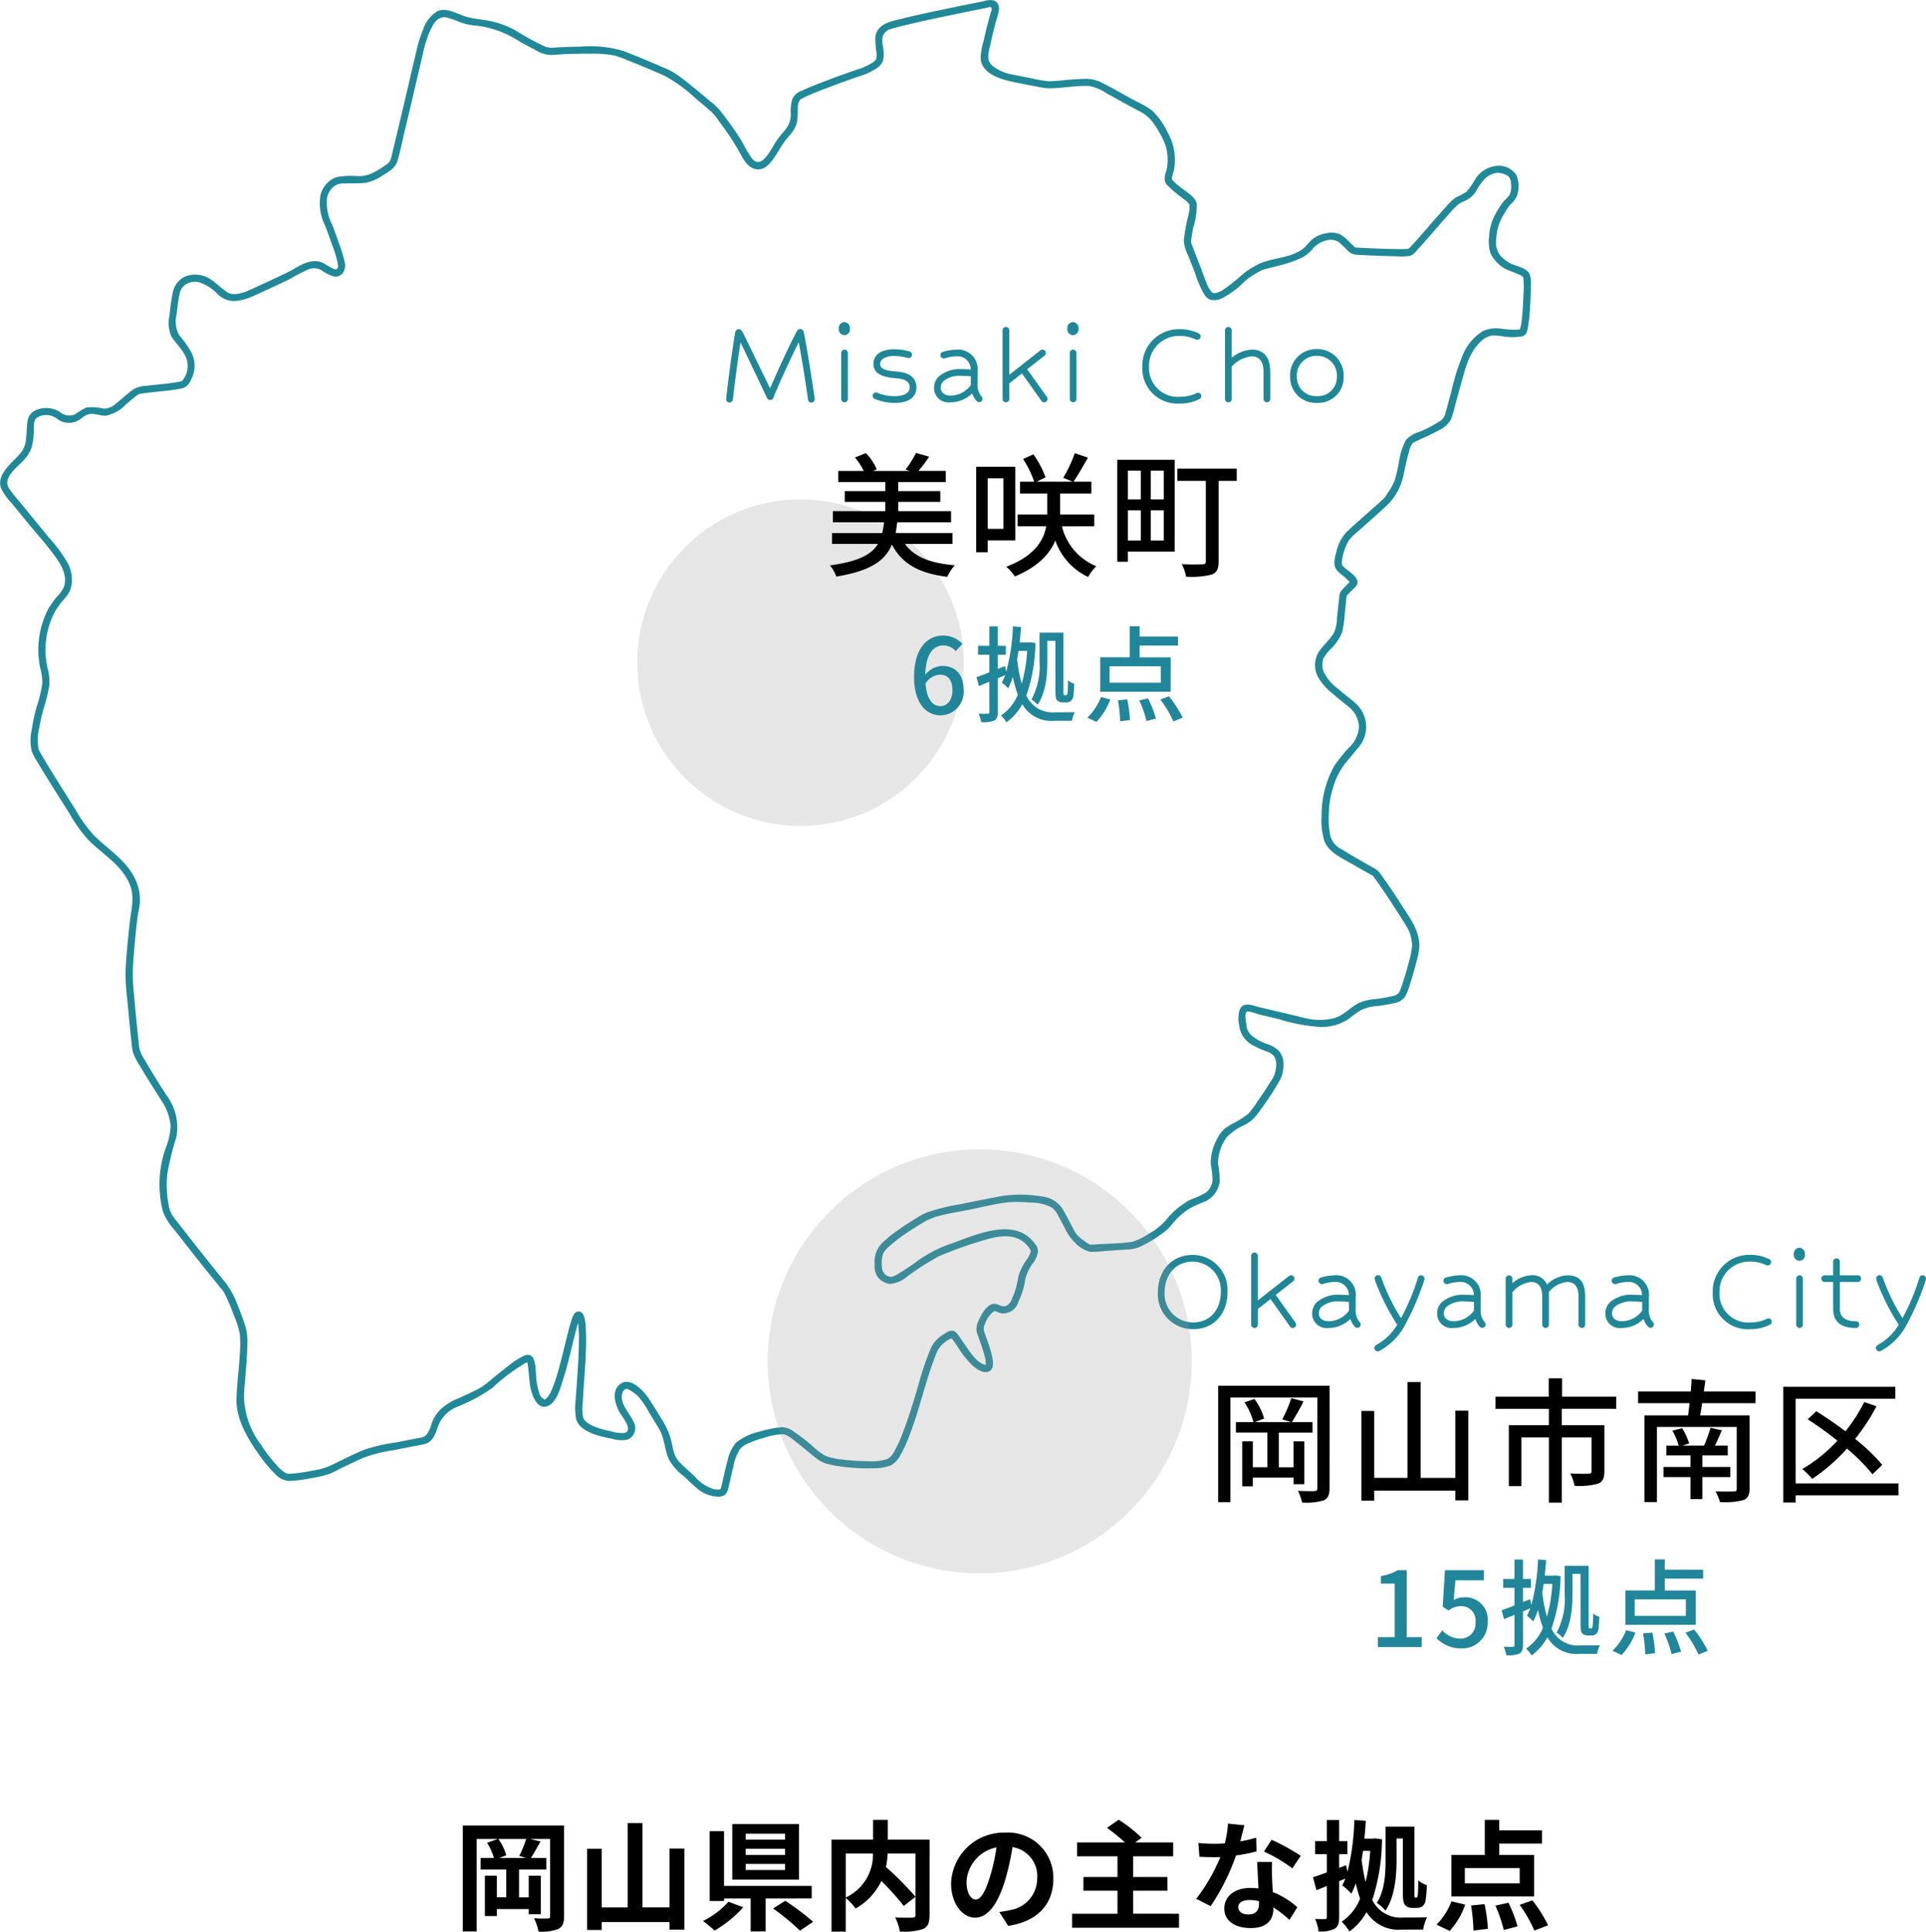 <svg xmlns="http://www.w3.org/2000/svg" width="257.987" height="258.767" viewBox="0 0 257.987 258.767">
    <path data-name="パス 1157" d="M70.487 248.895h-3.616l.942-.352a7.224 7.224 0 0 0-1.056-2.192h3.728a16.059 16.059 0 0 1-.928 2.272zm5.072-4.352H61.991v14.192h1.856v-12.384h2.848l-1.456.512a7.369 7.369 0 0 1 .912 2.032h-1.776v1.548h3.438v3.728h-1.262v-2.9h-1.6v5.408h1.6v-.936h4.272v.688h1.616v-5.152h-1.616v2.9h-1.3v-3.736h3.664v-1.548h-2.06c.368-.592.832-1.424 1.28-2.208l-1.408-.336h2.688v10.3c0 .272-.1.352-.352.352a18.87 18.87 0 0 1-1.808-.032 6.871 6.871 0 0 1 .608 1.776 5.955 5.955 0 0 0 2.64-.336c.592-.32.784-.8.784-1.744zm14.128 3.088v7.888h-3.632v-11.296h-1.984v11.3h-3.472v-7.86h-1.952v10.88h1.952v-1.056h9.088v1.008h1.984v-10.864zm15.472-1.188h-5.28v-.8h5.28zm0 2.048h-5.28v-.828h5.28zm0 2.016h-5.28v-.816h5.28zm1.872-6.16h-8.944v7.456h8.944zm-9.456 10.416a11.358 11.358 0 0 1-3.408 2.58 16.024 16.024 0 0 1 1.552 1.28 15.883 15.883 0 0 0 3.84-3.12zm11.152-.448v-1.672H96.983v-7.332h-1.92v9.344h1.92v-.336h3.568v4.416h2v-4.416zm-5.168 1.344a32.7 32.7 0 0 1 3.6 2.976l1.76-1.184a33.779 33.779 0 0 0-3.728-2.816zm9.728-7.36h3.648a6.339 6.339 0 0 1-3.648 5.9zm11.232-1.856h-5.6v-2.652h-1.968v2.652h-5.568v12.32h1.9v-4.508a7.742 7.742 0 0 1 1.33 1.408 8.3 8.3 0 0 0 3.44-3.68 33.463 33.463 0 0 1 3.008 3.344l1.568-1.232a39.976 39.976 0 0 0-3.952-3.984 12.125 12.125 0 0 0 .224-1.808h3.728v8.208c0 .288-.1.368-.4.384-.3 0-1.376.016-2.32-.032a6.24 6.24 0 0 1 .624 1.888 8.259 8.259 0 0 0 3.1-.336c.672-.3.88-.832.88-1.856zm6.176 8.016c-.592 0-1.232-.784-1.232-2.384a4.968 4.968 0 0 1 4.016-4.592 25.432 25.432 0 0 1-.848 3.84c-.64 2.148-1.28 3.14-1.936 3.14zm4.352 3.536c4-.608 6.048-2.976 6.048-6.3a6.047 6.047 0 0 0-6.4-6.192 7.066 7.066 0 0 0-7.3 6.784c0 2.672 1.488 4.608 3.232 4.608 1.728 0 3.1-1.952 4.048-5.152a34.434 34.434 0 0 0 .944-4.3 3.922 3.922 0 0 1 3.312 4.192 4.29 4.29 0 0 1-3.6 4.24c-.416.1-.864.176-1.472.256zm16.736-1.632v-3.084h4.592v-1.836h-4.592v-2.772h5.36v-1.856h-5.072l.848-.624a18.17 18.17 0 0 0-3.072-2.416l-1.568 1.088a23.645 23.645 0 0 1 2.4 1.952h-6.4v1.856h5.408v2.772h-4.56v1.84h4.56v3.088h-6.08v1.872h14.32v-1.876zm22.448-7.76a28.511 28.511 0 0 0-3.9-2.144l-1.028 1.572a21.125 21.125 0 0 1 3.808 2.256zm-5.968-2.428a16.736 16.736 0 0 1-2.128.5c.224-.848.416-1.648.544-2.16l-2.192-.224a13.491 13.491 0 0 1-.432 2.656c-.48.032-.96.048-1.424.048a20.141 20.141 0 0 1-2.112-.112l.144 1.856c.688.032 1.328.048 1.984.048.272 0 .544 0 .816-.016a24.175 24.175 0 0 1-3.232 5.6l1.936.976a29.248 29.248 0 0 0 3.392-6.784 23.219 23.219 0 0 0 2.752-.544zm.384 8.816c0 .848-.352 1.472-1.424 1.472-.864 0-1.36-.4-1.36-.992 0-.56.592-.944 1.5-.944a5.608 5.608 0 0 1 1.28.16zm-.256-5.552c.048.96.128 2.352.176 3.536-.336-.032-.7-.064-1.072-.064-2.208 0-3.5 1.2-3.5 2.752 0 1.744 1.552 2.624 3.52 2.624 2.256 0 3.056-1.152 3.056-2.624v-.144a14.106 14.106 0 0 1 2.144 1.68l1.056-1.7a10.556 10.556 0 0 0-3.28-2.032c-.048-.784-.08-1.552-.1-2-.016-.7-.048-1.36 0-2.032zm18.672-3.152h.848v7.12c0 1.248.1 1.552.32 1.824a1.229 1.229 0 0 0 .9.352h.656a1.176 1.176 0 0 0 .768-.224 1.3 1.3 0 0 0 .4-.768 14.743 14.743 0 0 0 .16-2.048 3.741 3.741 0 0 1-1.136-.64c0 .816-.032 1.44-.048 1.744a1.9 1.9 0 0 1-.08.48.14.14 0 0 1-.144.08h-.112a.1.1 0 0 1-.112-.08 3.529 3.529 0 0 1-.016-.688v-8.736h-3.872v4.464c0 1.792-.1 4.128-1.184 5.744a5.507 5.507 0 0 1 1.168 1.04c1.28-1.84 1.488-4.736 1.488-6.784zm-3.52 1.648a24.985 24.985 0 0 1-.624 4.192 26.112 26.112 0 0 1-.528-2.976c.064-.4.128-.8.192-1.216zm.624-1.664-.272.032h-1.136c.08-.784.144-1.584.192-2.384l-1.538-.112a32.621 32.621 0 0 1-.912 6.944l-.192-.88-.928.352v-1.84h1.1v-1.74h-1.1v-2.836h-1.648v2.836h-1.568v1.74h1.568v2.448c-.688.256-1.328.48-1.856.656l.464 1.728 1.392-.56v4.16c0 .208-.064.272-.256.272-.176 0-.752 0-1.312-.016a6.2 6.2 0 0 1 .464 1.664 4.112 4.112 0 0 0 2.128-.352c.464-.272.624-.736.624-1.568v-4.816l.832-.336c-.128.32-.272.624-.416.912a9.1 9.1 0 0 1 1.216 1.1 9.335 9.335 0 0 0 .592-1.392 19.54 19.54 0 0 0 .576 2.064 6.658 6.658 0 0 1-2.464 3.088 5.967 5.967 0 0 1 1.04 1.312 7.988 7.988 0 0 0 2.288-2.592 5.093 5.093 0 0 0 4.816 2.336h2.768a6.187 6.187 0 0 1 .528-1.648c-.608.032-2.656.032-3.184.032a4.215 4.215 0 0 1-4.16-2.352 26.421 26.421 0 0 0 1.3-8.128zm19.392 6.016h-7.346v-2.032h7.344zm1.936-3.792h-4.672v-1.52h5.728v-1.776h-5.728v-1.408h-1.936v4.7h-4.48v5.552h11.088zm-11.312 10.176a10.217 10.217 0 0 0 2.08-3.52l-1.84-.448a8.811 8.811 0 0 1-2 3.12zm2.864-3.408a22.9 22.9 0 0 1 .32 3.36l1.936-.24a21.436 21.436 0 0 0-.448-3.3zm3.264.016a19.827 19.827 0 0 1 1.12 3.264l1.84-.48a17.366 17.366 0 0 0-1.216-3.168zm3.248-.1a17.693 17.693 0 0 1 1.968 3.44l1.84-.7a18.7 18.7 0 0 0-2.1-3.344z"/>
    <g transform="translate(-977.59 -655.252)">
        <path data-name="シェイプ 5" d="M984.918 737.233a11.664 11.664 0 0 1 1.235-1.692A4.777 4.777 0 0 0 987 734.3a4.637 4.637 0 0 0-.43-3.777 19.806 19.806 0 0 0-2.407-3.236q-.832-1.01-1.661-2.023-1.1-1.344-2.2-2.693a19.937 19.937 0 0 1-1.517-1.921c-.843-1.355.96-2.676 1.786-3.547a5.934 5.934 0 0 0 1.094-1.47 6.935 6.935 0 0 0 .434-2.189c.079-.61-.115-1.693.344-2.169a2.286 2.286 0 0 1 1.928-.344c.578.12.963.563 1.489.789a2.7 2.7 0 0 0 1.853.024c.628-.212 1.068-.8 1.69-.98.788-.229 1.615.247 2.411.167a4.937 4.937 0 0 0 2.618-1.477c.43-.362.855-.734 1.3-1.077a3.927 3.927 0 0 1 .393-.278c.141-.082.045-.053.259-.09.772-.134 1.553-.2 2.332-.287.948-.1 1.9-.19 2.843-.362a2.963 2.963 0 0 0 .815-.225 2.359 2.359 0 0 0 .858-1.13 3.9 3.9 0 0 0 .071-3.388 13.405 13.405 0 0 0-1.725-2.482 3.877 3.877 0 0 1-.316-2.815 20.518 20.518 0 0 1 .429-2.862 1.725 1.725 0 0 1 .656-1.006 2.225 2.225 0 0 1 2.114-.325 6.134 6.134 0 0 1 2.2 1.44 3.144 3.144 0 0 0 2.426 1.012 7.537 7.537 0 0 0 2.469-.687q2.45-1.1 4.869-2.264a22.682 22.682 0 0 1 2.493-1.294 1.987 1.987 0 0 1 1.8.168 5.691 5.691 0 0 0 1.413.733 1.27 1.27 0 0 0 1.292-.3 1.782 1.782 0 0 0 .309-1.672 16.584 16.584 0 0 0-.643-2.156c-.319-.91-.642-1.82-.985-2.721a6.219 6.219 0 0 1-.684-3.738 2.506 2.506 0 0 1 1.112-1.56 2.065 2.065 0 0 1 1.13-.262c.957-.035 1.925.021 2.879-.078a6.035 6.035 0 0 0 2.344-1.02c.685-.414 1.6-.933 1.876-1.734.4-1.177.625-2.447.915-3.654q.692-2.889 1.365-5.781l1.185-5.058a15.871 15.871 0 0 1 .887-2.921c.437-.974 1.019-2.237 2.278-1.989a10.932 10.932 0 0 1 1.773.617 7.426 7.426 0 0 0 1.922.445 13.225 13.225 0 0 1 5.673 1.891c.749.475 1.55.887 2.339 1.29a5.268 5.268 0 0 0 1.941.774c.687.033 1.4-.068 2.091-.1a66.258 66.258 0 0 1 3.481-.062 15.229 15.229 0 0 1 3.33.253 12.718 12.718 0 0 1 1.658.607c1.689.669 3.375 1.36 5.029 2.114a20.168 20.168 0 0 1 4.229 3.094 83.632 83.632 0 0 1 2.034 1.73 7.373 7.373 0 0 1 1 1.242 35.5 35.5 0 0 1 2.837 4.3c.485.925 1.155 2.1 2.339 2.158 1.019.046 1.738-.863 2.26-1.618.33-.477.615-.982.916-1.477a12.527 12.527 0 0 1 1.116-1.454 4.388 4.388 0 0 0 .972-1.688 11.717 11.717 0 0 0 .124-2.14 2.25 2.25 0 0 1 .1-.572s.317-.526.154-.352c.056-.059 0-.009.126-.089a6.753 6.753 0 0 1 .751-.383 39.583 39.583 0 0 1 2.3-.95q2.347-.908 4.73-1.724a8.958 8.958 0 0 0 2.2-.974 2.265 2.265 0 0 0 1.048-1.133 4.324 4.324 0 0 0 .006-1.829c-.125-.822-.257-1.565.469-2.14a1.064 1.064 0 0 1 .521-.262c.657-.217 1.335-.376 2.006-.537 2.137-.517 4.289-.969 6.441-1.416q1.6-.332 3.2-.655l1.193-.239c.123-.025.495-.161.607-.1.265.151.01.667-.049.878a68.626 68.626 0 0 0-.915 3.632 9.518 9.518 0 0 0-.4 2.313c.079 2.119 2.778 2.871 4.457 3.217q1.489.307 2.984.58a9.363 9.363 0 0 0 1.84.255c1.759-.041 3.51-.385 5.274-.312a6.2 6.2 0 0 1 2.347 1c.7.372 1.389.762 2.081 1.146.721.4 1.452.783 2.174 1.181a4.815 4.815 0 0 1 1.935 1.577 13.311 13.311 0 0 1 1.66 3 6.755 6.755 0 0 1 .261 2.717c-.046.853-.75 1.79-.061 2.617a18.9 18.9 0 0 0 2.374 1.987c.257.221.6.454.656.8a4.483 4.483 0 0 1-.188 1.4 28.38 28.38 0 0 0-.578 3.209 4.915 4.915 0 0 0 .57 2.031c.332.86.681 1.714 1 2.579a13.817 13.817 0 0 0 1.093 2.535 1.977 1.977 0 0 0 .783.817 2.269 2.269 0 0 0 1.655-.152 11.834 11.834 0 0 0 3.113-2.333 10.971 10.971 0 0 1 2.4-1.5c-.018.008.132-.043.227-.071.175-.051.352-.093.528-.138.493-.124.988-.243 1.479-.374a14.578 14.578 0 0 0 3.042-1.073 4.669 4.669 0 0 0 1.265-1.018 3.423 3.423 0 0 1 1.851-1.224 2.028 2.028 0 0 1 1.726.182 11.067 11.067 0 0 1 1.172 1.1 1.811 1.811 0 0 0 1.394.617c.783.046 1.567.081 2.35.112.975.039 1.951.073 2.927.083a6.4 6.4 0 0 0 1.753-.07c.446-.129.811-.635 1.109-.958.612-.664 1.2-1.347 1.8-2.028.69-.791 1.376-1.586 2.076-2.368a14.716 14.716 0 0 1 1.451-1.527 6.768 6.768 0 0 1 1.008-.528 3.339 3.339 0 0 0 1.319-1.142 9.363 9.363 0 0 1 1.162-1.693 2.884 2.884 0 0 1 1.767-.865 2.73 2.73 0 0 1 1.342.384 1.153 1.153 0 0 1 .454.977 2.964 2.964 0 0 1-.128 1.474c-.178.421-.617.692-.892 1.055a11.057 11.057 0 0 0-1.494 2.594 7.05 7.05 0 0 0-.4 2.009 5.37 5.37 0 0 0 .154 2.21 4.606 4.606 0 0 0 2.445 2.363c.471.2.967.348 1.429.571a1.352 1.352 0 0 1 .543.366c.029.042-.006-.038.013.084a12.475 12.475 0 0 1 .007 2.2c-.029.951-.08 1.9-.168 2.851a15.99 15.99 0 0 1-.147 1.213c-.036.213-.145.576-.161.681-.011.07.026-.07.108-.076-.047 0-.094.037-.142.038-.2 0-.391.032-.588.031-.542 0-1.084-.054-1.623-.1a4.421 4.421 0 0 0-2.748.3 6.855 6.855 0 0 0-2.652 3.167 30.358 30.358 0 0 0-1.568 5.045c-.239.873-.473 1.748-.721 2.618a1.71 1.71 0 0 1-.767 1.2 16.572 16.572 0 0 1-2.812 1.468 3.922 3.922 0 0 0-1.726 1.038 8.727 8.727 0 0 0-.938 2.866 23.143 23.143 0 0 1-.594 2.6 7.754 7.754 0 0 1-.795 1.448q-.171.274-.348.544c-.048.072-.094.147-.145.217-.1.141.089-.1-.021.024-.408.443-.884.834-1.331 1.237-1.274 1.149-2.582 2.266-3.828 3.445a5.769 5.769 0 0 0-1.366 2.744 3.872 3.872 0 0 0-.183 1.883 2.458 2.458 0 0 0 .832.988c.206.176.417.345.623.521a4.91 4.91 0 0 0 .527.5c.024.015.082.127.091.127-.008 0 .143-.2 0-.156-.156.049-.405.426-.526.546a4.382 4.382 0 0 0-.8.867 1.922 1.922 0 0 0-.151.7c-.116.938-.2 1.88-.314 2.819a4.82 4.82 0 0 1-.418 1.969c-.566.911-1.365 1.61-1.984 2.466a3.441 3.441 0 0 0-.167 3.356 7.561 7.561 0 0 0 2.007 2.3c.722.638 1.484 1.226 2.223 1.842a3.53 3.53 0 0 1 1.286 2.565 4.117 4.117 0 0 1-1.4 2.883 21.219 21.219 0 0 0-1.9 2.385 13.527 13.527 0 0 0-1.7 6.689 9.513 9.513 0 0 0 .37 3.376c.622 1.6 2.464 2.342 3.855 3.153q1.1.645 2.22 1.271a4.359 4.359 0 0 1 .448.252c.008.006-.082-.091.015.041.025.033.1.135.165.219 1.087 1.475 2.084 3.023 3.078 4.562.451.7.906 1.4 1.324 2.116a3.43 3.43 0 0 1 .348.753 5.477 5.477 0 0 1 .3 1.653 12.976 12.976 0 0 1-.514 2.5c-.25.944-.528 1.882-.849 2.805a6.793 6.793 0 0 1-.339.881c-.225.437-.71.53-1.162.623a25.88 25.88 0 0 1-2.087.35 6.463 6.463 0 0 0-2.123.494c-1.229.6-2.1 1.73-3.458 2.077a8.132 8.132 0 0 1-3.939-.062c-1.668-.42-3.348-.8-5.021-1.2-.546-.132-1.105-.243-1.641-.413-.746-.236-1.573-.333-1.958.5a4.246 4.246 0 0 0-.071 2.118 3.4 3.4 0 0 0 1.876 2.693 12.4 12.4 0 0 0 1.974.865 2.018 2.018 0 0 1 .822.587 1.974 1.974 0 0 1 .274 1.29 3.725 3.725 0 0 1-.765 2.14 50.174 50.174 0 0 1-1.711 2.591 13.522 13.522 0 0 1-1.226 1.661 11.782 11.782 0 0 1-2.152 1.353c-.338.2-.683.4-1 .634a4.208 4.208 0 0 0-1.042 1.393 6.443 6.443 0 0 0-.847 3.466 12.356 12.356 0 0 1 .224 2.1 2.424 2.424 0 0 1-.866 1.615 10.754 10.754 0 0 1-2.024.931 10.353 10.353 0 0 0-3.4 2.834 8.39 8.39 0 0 1-2.291 1.791 8.086 8.086 0 0 1-2.136 1.049c-1.575.238-3.226.251-4.815.342a5.75 5.75 0 0 1-.814.036c-.129-.011-.054 0-.077-.012a3 3 0 0 1-.7-.441 5.618 5.618 0 0 1-1.086-.929 5.172 5.172 0 0 1-.472-.81c-.5-.914-.953-1.864-1.507-2.745a3.778 3.778 0 0 0-2.708-1.511 16.626 16.626 0 0 0-5.3-.057c-1.888.338-3.768.723-5.648 1.105a26.716 26.716 0 0 0-4.468 1.114 9.447 9.447 0 0 0-1.417.778c-.826.5-1.637 1.031-2.424 1.594a14.518 14.518 0 0 0-2.241 1.857 3.511 3.511 0 0 0-.857 2.683 2.658 2.658 0 0 0 .376 1.685 2.519 2.519 0 0 0 1.639.955 3.906 3.906 0 0 0 2.225-.9 35.419 35.419 0 0 1 4.355-2.8 51.827 51.827 0 0 1 5.916-2.118c1.7-.515 3.819-1.011 5.37.157a3.634 3.634 0 0 1 .978 1.12c.08.147.076.112 0 .366a4 4 0 0 1-.373.751 7.593 7.593 0 0 0-1.243 2.432 10.735 10.735 0 0 1-.837 2.94 1.84 1.84 0 0 1-.7.959c-.524.266-.931-.08-1.422-.206-1.1-.282-1.988 1.348-2.334 2.147a2.71 2.71 0 0 0-.313 1.4 4.409 4.409 0 0 0 .231.777c.29.844.61 1.68.834 2.546a4.08 4.08 0 0 1 .18 1.026.944.944 0 0 1-.022.274c.053-.077.12 0-.043-.036-.914-.182-1.62-1.14-2.14-1.838s-.972-1.466-1.507-2.162a1.6 1.6 0 0 0-.52-.508c-.463-.221-1.034.192-1.423.419a4.259 4.259 0 0 0-1.787 2.057 40.71 40.71 0 0 0-1.6 4.794c-.615 2.07-1.238 4.144-2.005 6.164a18.4 18.4 0 0 1-1.148 2.557 2.421 2.421 0 0 1-1.005 1.148 7.294 7.294 0 0 1-2.655.282 26.466 26.466 0 0 1-3.256-.213 8.174 8.174 0 0 1-2.421-.527 9.178 9.178 0 0 1-1.687-1.3 28.653 28.653 0 0 0-2.5-1.922 2.624 2.624 0 0 0-1.691-.584 15.868 15.868 0 0 0-2.953.6 7.491 7.491 0 0 0-3.1 1.478 5.428 5.428 0 0 0-1.112 2.331c-.272.928-.464 1.877-.679 2.819a10 10 0 0 1-.247.969c-.039.116-.039.164-.095.227.17-.192.073-.1-.137-.084a2.477 2.477 0 0 1-.634-.034 5.367 5.367 0 0 1-2.6-1.692c-.6-.6-1.268-1.125-1.856-1.739a3.378 3.378 0 0 1-.827-1.146c-.265-.735-.371-1.524-.575-2.277a10.287 10.287 0 0 0-1.273-2.663c-.512-.845-1.025-1.692-1.57-2.516-.793-1.2-2.762-3.378-4.167-1.815-.834.927-.4 2.356.069 3.342.276.579 2.1 2.651.75 2.971a4.857 4.857 0 0 1-1.906-.265 9.813 9.813 0 0 1-2.292-.676c-.53-.255-1.178-.612-1.343-1.214a6.325 6.325 0 0 1-.029-1.9c.141-3.192.546-6.383.424-9.582-.023-.6-.012-2.951-1.181-2.608-.418.123-.584.654-.713 1.014-.214.6-.366 1.214-.521 1.827-.443 1.745-.836 3.5-1.342 5.232a19.014 19.014 0 0 1-.809 2.343 3.41 3.41 0 0 1-.78 1.247c-.123.088-.132.131-.312.035a1.292 1.292 0 0 1-.564-.721 8.936 8.936 0 0 1-.457-2.5c-.089-.943-.009-3.21-1.559-2.6a9.83 9.83 0 0 0-2.2 1.415c-.776.588-1.532 1.2-2.282 1.824a9.558 9.558 0 0 1-1.527 1.134c-.934.506-1.917.923-2.88 1.373a7.283 7.283 0 0 0-2.488 1.6 4.935 4.935 0 0 0-1.031 1.685 4.253 4.253 0 0 1-.748 1.61c-.369.385-1.048.4-1.541.495l-2.671.526a21.945 21.945 0 0 0-4.2.988c-1.63.684-3.184 1.528-4.8 2.251a10.566 10.566 0 0 1-2.084.517 21.294 21.294 0 0 1-2.834.4 1.154 1.154 0 0 1-.647-.066 4.542 4.542 0 0 1-1.191-1.005 21.062 21.062 0 0 1-2.2-2.863 10.946 10.946 0 0 1-2.235-6.768c.146-2.116.387-4.226.44-6.347a8.221 8.221 0 0 0-.172-2.38 27.43 27.43 0 0 0-1.054-2.959 11.9 11.9 0 0 0-1.722-3.242q-3.164-3.876-6.225-7.838c-.3-.388-.624-.77-.894-1.18a4.042 4.042 0 0 1-.48-1.419 14.1 14.1 0 0 1-.158-4.135 34.77 34.77 0 0 1 1.209-4.888 7.236 7.236 0 0 0-1.368-5.667c-.979-1.522-1.948-3.053-2.845-4.625a5.549 5.549 0 0 1-.732-1.526c-.085-.418-.132-1.09-.187-1.607q-.307-2.871-.556-5.748a24.6 24.6 0 0 1-.121-3.877c.142-2.066.325-4.135.572-6.191.091-.754.305-1.484.346-2.245a6.445 6.445 0 0 0-.667-3.16c-1.189-2.449-3.539-3.858-5.42-5.7a18.831 18.831 0 0 1-2.571-3.572c-1.031-1.63-2.063-3.258-3.076-4.9-.427-.692-.853-1.384-1.264-2.086a22.35 22.35 0 0 1-.393-.691c-.043-.081-.087-.16-.126-.243-.079-.167.009.083-.054-.136a6.806 6.806 0 0 1 .1-2.908c.15-.857.344-1.709.578-2.548a20.254 20.254 0 0 0 .755-3.079 6.373 6.373 0 0 0-.211-2.224 11.026 11.026 0 0 1 .938-7.606c.283-.548-.546-1.035-.83-.484a11.919 11.919 0 0 0-1.125 7.917 7.435 7.435 0 0 1 .288 2.189 19 19 0 0 1-.785 3.188 25.022 25.022 0 0 0-.627 2.962 6.643 6.643 0 0 0-.008 2.849 6.55 6.55 0 0 0 .67 1.3c.431.737.879 1.464 1.328 2.19 1.011 1.635 2.04 3.258 3.067 4.882a19.706 19.706 0 0 0 2.541 3.555c1.871 1.875 4.332 3.263 5.461 5.77.81 1.8.257 3.547.055 5.393-.228 2.077-.428 4.163-.544 6.249a27.128 27.128 0 0 0 .227 3.923c.172 1.9.353 3.8.565 5.7a9.385 9.385 0 0 0 .175 1.341 8.462 8.462 0 0 0 .985 1.93c.9 1.553 1.884 3.057 2.836 4.579a7.125 7.125 0 0 1 1.252 3.451 9.614 9.614 0 0 1-.708 3.038 14.646 14.646 0 0 0-.338 8.352 7.7 7.7 0 0 0 1.574 2.515c2.043 2.628 4.1 5.248 6.216 7.82a2.961 2.961 0 0 1 .5.724 28.279 28.279 0 0 1 1.248 2.946 10.947 10.947 0 0 1 .78 2.516 16.914 16.914 0 0 1-.022 2.819c-.108 1.951-.389 3.9-.428 5.855-.052 2.661 1.441 5.174 2.928 7.281a17.694 17.694 0 0 0 2.217 2.685 2.76 2.76 0 0 0 1.954.969 18.485 18.485 0 0 0 2.867-.372 14.043 14.043 0 0 0 2.406-.554c.612-.227 1.2-.572 1.785-.854.941-.451 1.883-.9 2.837-1.324a19.4 19.4 0 0 1 4.072-1.022q1.4-.28 2.806-.554a14.216 14.216 0 0 0 1.414-.285c1.237-.379 1.432-1.753 1.879-2.769a4.568 4.568 0 0 1 2.384-2.192 22.3 22.3 0 0 0 4.746-2.561 25.086 25.086 0 0 1 4.426-3.321 2.669 2.669 0 0 0 .338-.138c.08-.139.01.084-.009-.009a.641.641 0 0 1-.176-.12c.055-.021.164.645.177.746.108.84.144 1.688.273 2.526.165 1.073.892 3.524 2.5 2.7 1.072-.553 1.512-2.226 1.854-3.269.568-1.731.977-3.51 1.411-5.278.182-.74.361-1.484.579-2.215a7.272 7.272 0 0 1 .232-.7c.019-.045.052-.1.088-.188s.043-.085.053-.08c.036.019-.534.1-.432.042-.013.008.01.014.03.082a4.325 4.325 0 0 1 .145.731 19.644 19.644 0 0 1 .074 2.467c-.026 1.885-.153 3.768-.287 5.648-.044.62-.1 1.239-.13 1.86a8.914 8.914 0 0 0 .044 2.683c.325 1.238 1.779 1.875 2.892 2.216a19.543 19.543 0 0 0 1.948.451 4.009 4.009 0 0 0 2.007.123 1.65 1.65 0 0 0 .879-2.342c-.5-1.192-1.855-2.353-1.563-3.792a.83.83 0 0 1 .491-.641c.174-.06.3.012.5.124a5.3 5.3 0 0 1 1.2.889 11.77 11.77 0 0 1 1.394 2.063c.445.716.879 1.44 1.317 2.16.759 1.252.778 2.708 1.3 4.044a7.1 7.1 0 0 0 2.04 2.372c.567.508 1.1 1.069 1.69 1.549a4.494 4.494 0 0 0 3.052 1.211c.877-.062 1.068-.464 1.267-1.234.237-.919.408-1.854.645-2.773a6.529 6.529 0 0 1 .929-2.417 3.508 3.508 0 0 1 1.33-.824 12.477 12.477 0 0 1 1.92-.657 8.5 8.5 0 0 1 2.456-.457c.619.038 1.4.745 1.9 1.13.818.625 1.595 1.3 2.4 1.942a4.311 4.311 0 0 0 1.576.879 16.806 16.806 0 0 0 2.891.479 24.381 24.381 0 0 0 3.369.122 6.074 6.074 0 0 0 2.358-.4 3.19 3.19 0 0 0 1.233-1.322 16.968 16.968 0 0 0 1.151-2.463c1.419-3.577 2.177-7.377 3.589-10.95a3.726 3.726 0 0 1 1.948-2.19l.147-.069q.337-.1-.061-.124c.043.046.021-.047.045.042.019.069.151.176.2.237.274.358.512.746.766 1.118a12.4 12.4 0 0 0 1.929 2.385c.521.462 1.474 1.134 2.209.746.6-.314.531-1.11.442-1.669a15.17 15.17 0 0 0-.751-2.588c-.116-.331-.238-.661-.344-1a1.17 1.17 0 0 1 .07-1.049 3.584 3.584 0 0 1 1.156-1.7c.248-.144.695.18 1.053.239a2.118 2.118 0 0 0 2.266-1.507 10.558 10.558 0 0 0 .938-3.107 6.556 6.556 0 0 1 1.143-2.265 4.09 4.09 0 0 0 .54-1.248 1.5 1.5 0 0 0-.4-1.191c-2.581-3.587-7.669-1.312-10.939-.11a17.6 17.6 0 0 0-4.6 2.273 27.9 27.9 0 0 1-2.623 1.775 2.891 2.891 0 0 1-1.1.508 1.3 1.3 0 0 1-1.2-1.11 4.341 4.341 0 0 1 .139-2.03 2.972 2.972 0 0 1 .707-.859 17.941 17.941 0 0 1 2.307-1.8 38.899 38.899 0 0 1 2.377-1.509c.211-.124.423-.253.644-.359.239-.115-.222.072.218-.076.3-.1.579-.255.884-.341 1.451-.413 2.983-.635 4.461-.932 1.687-.339 3.4-.784 5.113-.982a17.173 17.173 0 0 1 2.932.036 5.927 5.927 0 0 1 2.961.676 2.983 2.983 0 0 1 .881 1.172c.276.5.545 1 .815 1.5a6.444 6.444 0 0 0 1.352 1.98 4.2 4.2 0 0 0 2.069 1.268 16.246 16.246 0 0 0 2.1-.114q1.411-.094 2.82-.2a4.879 4.879 0 0 0 1.552-.274 15.2 15.2 0 0 0 2.8-1.591 10.948 10.948 0 0 0 1.062-.812c.462-.412.8-.944 1.235-1.387a9.5 9.5 0 0 1 1.748-1.418 16.479 16.479 0 0 1 2.079-.947 3.373 3.373 0 0 0 1.972-2.814 17.286 17.286 0 0 0-.229-2.217 5.906 5.906 0 0 1 1.168-3.579 7.227 7.227 0 0 1 2.327-1.607 5.1 5.1 0 0 0 1.505-1.153 39.489 39.489 0 0 0 3.135-4.632 4.036 4.036 0 0 0 .609-2.337 2.551 2.551 0 0 0-.551-1.781 3.79 3.79 0 0 0-1.715-1 6.343 6.343 0 0 1-1.895-1.045 2 2 0 0 1-.792-1.553c-.037-.381-.308-1.44.068-1.708.212-.15 1.331.293 1.616.363.895.22 1.792.432 2.688.646a24.256 24.256 0 0 0 5.464 1.039 6.487 6.487 0 0 0 4.028-1.194 15.931 15.931 0 0 1 1.469-1.055 6.066 6.066 0 0 1 2.383-.571c.681-.088 1.374-.21 2.044-.364a2.316 2.316 0 0 0 1.459-.813 7.113 7.113 0 0 0 .7-1.758q.49-1.486.865-3.007a8.367 8.367 0 0 0 .388-2.3c-.093-1.851-1.069-3.233-2.032-4.725-1-1.555-2.012-3.116-3.1-4.61a2.439 2.439 0 0 0-.793-.788q-1.008-.566-2.01-1.145a77.488 77.488 0 0 1-2.4-1.433 2.843 2.843 0 0 1-1.571-1.766 11.086 11.086 0 0 1-.209-3.242 11.476 11.476 0 0 1 .517-3.151 9.767 9.767 0 0 1 1.625-3.332c.634-.794 1.307-1.556 1.946-2.345a4.239 4.239 0 0 0-.6-5.836c-.715-.608-1.464-1.174-2.17-1.793a6.3 6.3 0 0 1-2.031-2.374 2.641 2.641 0 0 1-.017-1.783 5.963 5.963 0 0 1 1.083-1.353 6.484 6.484 0 0 0 1.426-2.154 17.736 17.736 0 0 0 .36-2.63c.051-.456.1-.911.148-1.367a4.144 4.144 0 0 1 .113-.918c-.021.054.019-.028.113-.115.179-.166.346-.35.519-.523.256-.255.684-.582.781-.953.217-.823-1.105-1.593-1.6-2.026-.534-.468-.545-.515-.438-1.217a6.9 6.9 0 0 1 .914-2.55 5.948 5.948 0 0 1 1.136-1.131c1.318-1.189 2.66-2.352 3.957-3.563a7.772 7.772 0 0 0 2.179-3.916c.231-1.05.432-2.109.733-3.141a3.384 3.384 0 0 1 .486-1.232 4.175 4.175 0 0 1 .645-.352c.934-.451 1.9-.846 2.8-1.352a3.6 3.6 0 0 0 1.747-1.555 16.437 16.437 0 0 0 .5-1.719c.275-1 .546-2 .825-3 .555-1.986 1-3.983 2.474-5.5a3.014 3.014 0 0 1 1.681-.974 7.225 7.225 0 0 1 1.156.067 8.366 8.366 0 0 0 2.876.049c.6-.171.7-.755.792-1.3a24.771 24.771 0 0 0 .266-2.568c.061-.952.1-1.906.1-2.86a3.562 3.562 0 0 0-.172-1.661c-.48-.842-1.739-.99-2.535-1.378a4.6 4.6 0 0 1-1.419-1.112 2.876 2.876 0 0 1-.506-2.123 6.909 6.909 0 0 1 1.113-3.506 6.5 6.5 0 0 1 .8-1.169 3.252 3.252 0 0 0 .864-1.139 4.093 4.093 0 0 0-.054-2.76 2.809 2.809 0 0 0-2.459-1.285 3.935 3.935 0 0 0-2.98 1.643 11.156 11.156 0 0 1-1.261 1.839 9.262 9.262 0 0 1-1.4.747 6.409 6.409 0 0 0-1.33 1.254c-.663.724-1.307 1.465-1.952 2.2-.666.764-1.328 1.532-2 2.287-.232.258-.464.516-.7.767q-.141.147-.287.289c-.077.076-.147.135-.13.12s.063-.009 0-.007c-.122 0-.244.018-.366.022-.368.015-.736.011-1.1.008a98.503 98.503 0 0 1-2.927-.083c-.784-.031-1.567-.067-2.35-.112-.114-.007-.229-.02-.344-.022-.2 0-.121-.081-.011.019-.311-.285-.608-.59-.914-.884a5.234 5.234 0 0 0-1.109-.884 3.042 3.042 0 0 0-1.973-.131 3.775 3.775 0 0 0-1.751.773c-.5.423-.857 1-1.4 1.375-1.616 1.124-3.718 1.106-5.495 1.811a11.846 11.846 0 0 0-2.29 1.368 25.181 25.181 0 0 1-2.973 2.354c-.382.192-1 .494-1.351.159a4.509 4.509 0 0 1-.785-1.488c-.3-.722-.544-1.466-.828-2.195-.351-.9-.724-1.8-1.037-2.711a.9.9 0 0 1-.068-.666 16.5 16.5 0 0 1 .291-1.658 10.567 10.567 0 0 0 .454-2.994c-.089-.909-1.19-1.553-1.839-2.054-.346-.266-.7-.525-1.019-.821-.206-.19-.466-.361-.485-.661a2.805 2.805 0 0 1 .2-.752 7.456 7.456 0 0 0 .117-2.839 7.01 7.01 0 0 0-.876-2.5 9.455 9.455 0 0 0-2.142-3.006 12.81 12.81 0 0 0-2.038-1.175c-.565-.307-1.133-.609-1.694-.925-.888-.5-1.783-.992-2.695-1.45a4.618 4.618 0 0 0-2.191-.655c-.991 0-1.984.082-2.972.16a21.433 21.433 0 0 1-2.14.162 14.2 14.2 0 0 1-2.229-.367c-.892-.169-1.784-.344-2.672-.533a5.742 5.742 0 0 1-2.712-1.182c-.79-.721-.566-1.459-.374-2.381.242-1.163.527-2.318.831-3.466.241-.907 1-2.533-.388-2.917a2.718 2.718 0 0 0-1.217.117l-1.457.292q-1.566.317-3.129.642c-2.166.452-4.333.905-6.481 1.436-1.395.345-3.155.646-3.458 2.357a10.713 10.713 0 0 0 .157 2.192 2.155 2.155 0 0 1-.045.81c-.139.335-.564.539-.855.721a8.981 8.981 0 0 1-1.906.78c-1.639.566-3.271 1.16-4.885 1.793-.788.309-1.578.622-2.342.985a2.046 2.046 0 0 0-1.256 1.154 5.431 5.431 0 0 0-.2 1.953 3.244 3.244 0 0 1-.81 2.2 14.819 14.819 0 0 0-1.135 1.434c-.3.476-.573.971-.881 1.443-.557.853-1.421 2-2.37.9a21.989 21.989 0 0 1-1.4-2.394 46.333 46.333 0 0 0-3.012-4.217 9.944 9.944 0 0 0-1.222-1.1c-.861-.733-1.73-1.457-2.615-2.163a23.108 23.108 0 0 0-2.31-1.708 12.175 12.175 0 0 0-1.529-.717c-1.718-.745-3.445-1.48-5.2-2.139a15.648 15.648 0 0 0-5.667-.563 98.394 98.394 0 0 0-3.167.1 3.506 3.506 0 0 1-1.491-.067 32.885 32.885 0 0 1-4.006-2.177 12.275 12.275 0 0 0-2.8-1.13c-1.409-.4-2.927-.368-4.292-.878-1.033-.386-2.3-1.089-3.416-.6a4.54 4.54 0 0 0-1.937 2.483 16.782 16.782 0 0 0-.909 2.944q-.592 2.5-1.174 5.011-.692 2.954-1.395 5.906-.268 1.116-.543 2.231a7.982 7.982 0 0 1-.372 1.424 2.134 2.134 0 0 1-.722.695 12.643 12.643 0 0 1-1.565.943 4.3 4.3 0 0 1-2.154.46 10.973 10.973 0 0 0-2.734.131 3.394 3.394 0 0 0-2.184 2.5 6.662 6.662 0 0 0 .625 3.972c.33.844.63 1.7.933 2.554a17.905 17.905 0 0 1 .652 2.014c.1.457.426 1.563-.418 1.264a12.3 12.3 0 0 1-1.359-.77c-1.334-.675-2.735.022-3.9.721-.559.337-1.145.612-1.735.892q-1.373.652-2.756 1.285l-1.084.5-.432.195c-.049.022-.364.154-.21.093-.888.353-2.074.747-2.909.132-.759-.559-1.447-1.239-2.242-1.747a3.72 3.72 0 0 0-3.331-.266 3.022 3.022 0 0 0-1.6 2.109 26.082 26.082 0 0 0-.427 3.016 4.663 4.663 0 0 0 .233 2.874c.527.855 1.286 1.54 1.769 2.43a3.137 3.137 0 0 1 .42 1.55 3.083 3.083 0 0 1-.786 2.021c.076-.065 0-.008-.082.008-.151.03-.3.075-.451.1-.422.083-.851.137-1.278.189-.979.118-1.962.206-2.941.324a3.555 3.555 0 0 0-1.758.491c-.838.6-1.583 1.316-2.39 1.953a2.343 2.343 0 0 1-1.58.612 6.593 6.593 0 0 0-2.3-.148 8.708 8.708 0 0 0-1.482.888 1.909 1.909 0 0 1-2.09-.311 3.478 3.478 0 0 0-3.337-.16 1.848 1.848 0 0 0-.983 1.443c-.108.745-.1 1.515-.188 2.266a3.437 3.437 0 0 1-.713 1.94c-.428.539-.949 1-1.415 1.5-.8.865-1.654 1.935-1.242 3.2a7.4 7.4 0 0 0 1.444 2.049q1.012 1.254 2.034 2.5c1.294 1.581 2.705 3.12 3.892 4.782.788 1.1 1.549 2.536 1.065 3.926a4.472 4.472 0 0 1-.875 1.258 11.162 11.162 0 0 0-1.17 1.625c-.316.541.513 1.026.813.484z" style="fill:#218898"/>
        <path data-name="パス 1154" d="M-41.922-4.806a4.694 4.694 0 0 0-4.626-4.986c-2.79 0-4.7 2.034-4.7 5.04a4.686 4.686 0 0 0 4.7 4.914c2.916 0 4.626-2.162 4.626-4.968zm-8.424.054c0-2.43 1.512-4.14 3.8-4.14a3.827 3.827 0 0 1 3.726 4.086c0 2.268-1.35 4.068-3.726 4.068a3.817 3.817 0 0 1-3.8-4.014zM-33.534-.18a.4.4 0 0 0 .36.18.457.457 0 0 0 .45-.45.485.485 0 0 0-.09-.27l-2.646-3.708 2.322-1.818a.452.452 0 0 0 .18-.378.446.446 0 0 0-.468-.432.43.43 0 0 0-.252.09l-4.176 3.276v-5.958a.446.446 0 0 0-.45-.45.457.457 0 0 0-.45.45v9.2A.47.47 0 0 0-38.3 0a.446.446 0 0 0 .45-.45v-2.088l1.692-1.332zm8.064-1.026a2.861 2.861 0 0 0 .612 1.044.451.451 0 0 0 .324.144.457.457 0 0 0 .45-.45.422.422 0 0 0-.126-.306 2.367 2.367 0 0 1-.54-1.726v-1.64a2.62 2.62 0 0 0-2.862-2.916 6.927 6.927 0 0 0-1.818.306.465.465 0 0 0-.306.45.485.485 0 0 0 .468.432 1.363 1.363 0 0 0 .342-.09 4.819 4.819 0 0 1 1.314-.2 1.753 1.753 0 0 1 1.944 1.764 14.553 14.553 0 0 0-1.224-.054 4.351 4.351 0 0 0-3.06.99 2.105 2.105 0 0 0-.63 1.548A1.932 1.932 0 0 0-28.386 0a4.144 4.144 0 0 0 2.916-1.206zm-.18-1.116A3.389 3.389 0 0 1-28.386-.9c-.882 0-1.3-.522-1.3-1.008a1.26 1.26 0 0 1 .378-.936 3.383 3.383 0 0 1 2.412-.7c.4 0 .792.018 1.242.054zm3.4 5.022a.47.47 0 0 0 .468.432.363.363 0 0 0 .2-.054 8.337 8.337 0 0 0 3.348-3.312 35.627 35.627 0 0 0 2.52-5.724 4.744 4.744 0 0 0 .18-.648.457.457 0 0 0-.45-.45.414.414 0 0 0-.432.324 28.9 28.9 0 0 1-2.268 5.418 27.574 27.574 0 0 1-2.646-5.454.482.482 0 0 0-.45-.306.45.45 0 0 0-.432.432 2.739 2.739 0 0 0 .234.756 29.56 29.56 0 0 0 2.79 5.454 7.407 7.407 0 0 1-2.826 2.718.5.5 0 0 0-.234.414zm13.52-3.906a2.861 2.861 0 0 0 .612 1.044.451.451 0 0 0 .324.144.457.457 0 0 0 .45-.45.422.422 0 0 0-.126-.306A2.367 2.367 0 0 1-8.01-2.5v-1.64a2.62 2.62 0 0 0-2.862-2.916 6.927 6.927 0 0 0-1.818.306.465.465 0 0 0-.31.45.485.485 0 0 0 .468.432 1.363 1.363 0 0 0 .342-.09 4.819 4.819 0 0 1 1.314-.2 1.753 1.753 0 0 1 1.948 1.766 14.553 14.553 0 0 0-1.224-.054 4.351 4.351 0 0 0-3.06.99 2.105 2.105 0 0 0-.63 1.548A1.932 1.932 0 0 0-11.646 0 4.144 4.144 0 0 0-8.73-1.206zm-.18-1.116A3.389 3.389 0 0 1-11.646-.9c-.882 0-1.3-.522-1.3-1.008a1.26 1.26 0 0 1 .378-.936 3.383 3.383 0 0 1 2.412-.7c.4 0 .792.018 1.242.054zm14 1.872a.47.47 0 0 0 .45.45.446.446 0 0 0 .45-.45v-3.78c0-2.286-1.1-2.826-2.412-2.826a4.2 4.2 0 0 0-2.7 1.242 2.083 2.083 0 0 0-2.16-1.242 4.023 4.023 0 0 0-2.48 1.062v-.612a.446.446 0 0 0-.45-.45.457.457 0 0 0-.45.45V-.45a.47.47 0 0 0 .45.45.446.446 0 0 0 .45-.45v-4.32a3.736 3.736 0 0 1 2.484-1.386c.882 0 1.512.5 1.512 1.926v3.78a.47.47 0 0 0 .45.45.446.446 0 0 0 .45-.45v-4.374a3.547 3.547 0 0 1 2.448-1.332c.882 0 1.512.5 1.512 1.926zm8.712-.756a2.861 2.861 0 0 0 .612 1.044.451.451 0 0 0 .324.144.457.457 0 0 0 .45-.45.422.422 0 0 0-.126-.306 2.367 2.367 0 0 1-.54-1.728V-4.14a2.62 2.62 0 0 0-2.862-2.916 6.927 6.927 0 0 0-1.818.306.465.465 0 0 0-.306.45.485.485 0 0 0 .468.432 1.363 1.363 0 0 0 .342-.09 4.819 4.819 0 0 1 1.314-.2 1.753 1.753 0 0 1 1.944 1.764 14.553 14.553 0 0 0-1.224-.054 4.351 4.351 0 0 0-3.06.99 2.105 2.105 0 0 0-.63 1.548A1.932 1.932 0 0 0 10.89 0a4.144 4.144 0 0 0 2.916-1.206zm-.18-1.116A3.389 3.389 0 0 1 10.89-.9c-.882 0-1.3-.522-1.3-1.008a1.26 1.26 0 0 1 .378-.936 3.383 3.383 0 0 1 2.412-.7c.4 0 .792.018 1.242.054zm14.368-6.57a5.007 5.007 0 0 1 2.232.468.479.479 0 0 0 .216.054.457.457 0 0 0 .45-.45.469.469 0 0 0-.234-.4 5.726 5.726 0 0 0-2.664-.576 4.882 4.882 0 0 0-4.914 5.04A4.7 4.7 0 0 0 28.1.162a5.663 5.663 0 0 0 2.628-.594.432.432 0 0 0 .252-.4.435.435 0 0 0-.45-.45.363.363 0 0 0-.2.054 4.982 4.982 0 0 1-2.23.49 3.845 3.845 0 0 1-4.122-4.014 3.991 3.991 0 0 1 4.012-4.14zm7.434-.954a.8.8 0 0 0-.738-.9.8.8 0 0 0-.756.9.777.777 0 0 0 .77.846.749.749 0 0 0 .724-.846zm-1.17 3.24V-.45A.47.47 0 0 0 34.7 0a.446.446 0 0 0 .45-.45v-6.156a.446.446 0 0 0-.45-.45.457.457 0 0 0-.446.45zm4.95 4.05C39.2-.99 40.05 0 42.264 0a.457.457 0 0 0 .45-.45.457.457 0 0 0-.45-.45c-1.422 0-2.16-.558-2.16-1.656v-3.6H42.5a.457.457 0 0 0 .45-.45.446.446 0 0 0-.45-.45h-2.4v-1.818a.446.446 0 0 0-.45-.45.457.457 0 0 0-.45.45v1.818h-1.13a.457.457 0 0 0-.45.45.47.47 0 0 0 .45.45h1.13zM44.928 2.7a.47.47 0 0 0 .468.432.363.363 0 0 0 .2-.054 8.337 8.337 0 0 0 3.346-3.312 35.627 35.627 0 0 0 2.52-5.724 4.744 4.744 0 0 0 .18-.648.457.457 0 0 0-.45-.45.414.414 0 0 0-.432.324 28.9 28.9 0 0 1-2.268 5.418 27.574 27.574 0 0 1-2.646-5.454.482.482 0 0 0-.45-.306.45.45 0 0 0-.432.432 2.739 2.739 0 0 0 .234.756 29.56 29.56 0 0 0 2.79 5.454 7.407 7.407 0 0 1-2.826 2.718.5.5 0 0 0-.234.414z" transform="translate(1183.935 833.148)" style="fill:#208797"/>
        <path data-name="パス 1152" d="M-30.114-.36a.462.462 0 0 0 .45.4.446.446 0 0 0 .45-.45c0-.072-.018-.252-.2-1.44-.126-.81-.7-4.77-1.278-7.6a.466.466 0 0 0-.468-.36.444.444 0 0 0-.414.234c-1.242 2.322-2.592 5.346-3.618 7.7-1.17-2.394-2.592-5.328-3.582-7.344a1.638 1.638 0 0 0-.288-.432.4.4 0 0 0-.324-.144.482.482 0 0 0-.468.378c-.45 2.574-.99 6.858-1.17 8.46l-.054.522a.447.447 0 0 0 .432.468.468.468 0 0 0 .468-.4c.2-1.782.63-5.13 1.026-7.668 1.08 2.25 2.5 5.256 3.564 7.47a.465.465 0 0 0 .432.252.421.421 0 0 0 .4-.306c.9-2.178 2.2-5 3.4-7.434.486 2.6.972 5.642 1.242 7.694zm5.614-9.486a.8.8 0 0 0-.738-.9.8.8 0 0 0-.756.9.777.777 0 0 0 .776.846.749.749 0 0 0 .718-.846zm-1.17 3.24V-.45a.47.47 0 0 0 .45.45.446.446 0 0 0 .45-.45v-6.156a.446.446 0 0 0-.45-.45.457.457 0 0 0-.448.45zm7.074.4a6.419 6.419 0 0 1 1.584.2 1.567 1.567 0 0 0 .378.072.445.445 0 0 0 .45-.45.428.428 0 0 0-.324-.432 7.585 7.585 0 0 0-2.088-.288c-2.124 0-2.754 1.062-2.754 1.944 0 .792.432 1.674 2.574 1.89l.72.072c1.134.108 1.566.576 1.566 1.206 0 .684-.7 1.17-2 1.17a6.14 6.14 0 0 1-2.052-.342 1.864 1.864 0 0 0-.45-.162.485.485 0 0 0-.468.432.481.481 0 0 0 .27.432 7.019 7.019 0 0 0 2.7.54c2.286 0 2.9-1.1 2.9-2.07 0-.954-.558-1.926-2.394-2.106l-.72-.072c-1.26-.126-1.746-.432-1.746-.972.002-.6.686-1.068 1.856-1.068zm10.476 5a2.861 2.861 0 0 0 .614 1.044.451.451 0 0 0 .324.144.457.457 0 0 0 .45-.45.422.422 0 0 0-.126-.306A2.367 2.367 0 0 1-7.4-2.5v-1.64a2.62 2.62 0 0 0-2.86-2.916 6.927 6.927 0 0 0-1.818.306.465.465 0 0 0-.306.45.485.485 0 0 0 .468.432 1.363 1.363 0 0 0 .342-.09 4.819 4.819 0 0 1 1.314-.2 1.753 1.753 0 0 1 1.944 1.766 14.553 14.553 0 0 0-1.224-.054 4.351 4.351 0 0 0-3.06.99 2.105 2.105 0 0 0-.63 1.548A1.932 1.932 0 0 0-11.034 0a4.144 4.144 0 0 0 2.916-1.206zm-.18-1.116A3.389 3.389 0 0 1-11.034-.9c-.882 0-1.3-.522-1.3-1.008a1.26 1.26 0 0 1 .378-.936 3.383 3.383 0 0 1 2.412-.7c.4 0 .792.018 1.242.054zM1.17-.18a.4.4 0 0 0 .36.18.457.457 0 0 0 .45-.45.485.485 0 0 0-.09-.27L-.756-4.428l2.322-1.818a.452.452 0 0 0 .18-.378.446.446 0 0 0-.468-.432.43.43 0 0 0-.252.09L-3.15-3.69v-5.958a.446.446 0 0 0-.45-.45.457.457 0 0 0-.45.45v9.2A.47.47 0 0 0-3.6 0a.446.446 0 0 0 .45-.45v-2.088l1.692-1.332zm4.95-9.666a.8.8 0 0 0-.738-.9.8.8 0 0 0-.756.9A.777.777 0 0 0 5.4-9a.749.749 0 0 0 .72-.846zm-1.17 3.24V-.45A.47.47 0 0 0 5.4 0a.446.446 0 0 0 .45-.45v-6.156a.446.446 0 0 0-.45-.45.457.457 0 0 0-.45.45zm14.634-2.286a5.007 5.007 0 0 1 2.232.468.479.479 0 0 0 .216.054.457.457 0 0 0 .45-.45.469.469 0 0 0-.234-.4 5.726 5.726 0 0 0-2.664-.576 4.882 4.882 0 0 0-4.914 5.04A4.7 4.7 0 0 0 19.692.162a5.663 5.663 0 0 0 2.628-.594.432.432 0 0 0 .252-.4.435.435 0 0 0-.45-.45.363.363 0 0 0-.2.054 4.982 4.982 0 0 1-2.232.486 3.845 3.845 0 0 1-4.12-4.01 3.991 3.991 0 0 1 4.014-4.14zM30.906-.45a.47.47 0 0 0 .45.45.446.446 0 0 0 .45-.45v-3.6c0-2.3-1.116-3.006-2.466-3.006a4.425 4.425 0 0 0-2.7 1.1v-3.69a.446.446 0 0 0-.45-.45.457.457 0 0 0-.45.45v9.2a.47.47 0 0 0 .45.45.446.446 0 0 0 .45-.45V-4.77a4.043 4.043 0 0 1 2.7-1.386c.954 0 1.566.63 1.566 2.106zm10.728-2.988a3.507 3.507 0 0 0-3.582-3.69 3.487 3.487 0 0 0-3.582 3.654A3.421 3.421 0 0 0 38.052.072a3.393 3.393 0 0 0 3.582-3.51zm-6.264-.036a2.617 2.617 0 0 1 2.682-2.754 2.637 2.637 0 0 1 2.682 2.79 2.543 2.543 0 0 1-2.682 2.61 2.551 2.551 0 0 1-2.682-2.646z" transform="translate(1115.934 709.148)" style="fill:#208797"/>
        <circle data-name="楕円形 2" cx="21.87" cy="21.87" r="21.87" transform="translate(1062.95 722.15)" style="fill:#999;opacity:.239"/>
        <circle data-name="楕円形 2 のコピー" cx="28.4" cy="28.4" r="28.4" transform="translate(1080.42 809.22)" style="fill:#999;opacity:.239"/>
        <path data-name="パス 1155" d="M1152.303 854.076v-5.742h-1.44v3.474h-1.98v-4.644h4.518v-1.4h-2.772a30.527 30.527 0 0 0 1.566-2.78l-1.638-.428a17.979 17.979 0 0 1-1.206 2.844l1.206.36h-4.9l1.26-.468a7.911 7.911 0 0 0-1.3-2.628l-1.332.45a8.8 8.8 0 0 1 1.206 2.646h-2.35v1.4h4.212v4.644h-1.944v-3.47h-1.422v6.03h1.422v-1.17h5.454v.882zm3.384-13.192h-14.922v15.6h1.638v-14.018h11.646v12.118c0 .306-.108.4-.4.414s-1.242.018-2.2-.036a7.408 7.408 0 0 1 .558 1.566 8.089 8.089 0 0 0 2.9-.288c.576-.27.774-.738.774-1.638zm16.848 3.348v9h-4.644v-12.836h-1.764v12.834h-4.464v-8.964h-1.71v12.006h1.71v-1.332h10.872v1.3h1.728v-12.01zm21.542-.254v-1.62h-7.25v-2.466h-1.782v2.466h-7.128v1.62h7.146v2.2h-5.364v8.154h1.678v-6.52h3.69v8.73h1.728v-8.73h3.978v4.518c0 .252-.09.324-.4.342s-1.368.018-2.448-.036a6.033 6.033 0 0 1 .576 1.656 9.588 9.588 0 0 0 3.15-.288c.648-.27.846-.756.846-1.638v-6.192h-5.706v-2.2zm15.282 9.144v-1.35h-3.74v-1.548h3.4v-1.314h-1.71c.306-.63.612-1.35.918-2.052l-1.512-.342a20.323 20.323 0 0 1-.864 2.394h-2.95l.954-.288a9.272 9.272 0 0 0-.936-2.052l-1.314.342a8.635 8.635 0 0 1 .846 2h-1.656v1.312h3.24v1.548h-3.618v1.35h3.618v2.952h1.584v-2.952zm3.384-9.9v-1.566h-6.926c.072-.5.144-1.008.2-1.494l-1.84-.178c-.018.5-.054 1.08-.108 1.674h-7.054v1.564h6.894c-.054.576-.144 1.152-.2 1.638h-5.85v11.61h1.674v-10.062h10.694v8.262c0 .288-.09.378-.414.378-.306.018-1.4.036-2.43-.018a6.579 6.579 0 0 1 .594 1.44 9.909 9.909 0 0 0 3.1-.252c.63-.234.864-.648.864-1.548v-9.81h-6.61c.09-.5.18-1.062.252-1.638zm19.152 10.746h-13.784v-11.34h13.356v-1.6h-15.012v15.5h1.656v-.954h13.788zm-2.174-2.484a25.349 25.349 0 0 0-3.636-3.474 27.3 27.3 0 0 0 2.862-4.374l-1.638-.558a21.9 21.9 0 0 1-2.52 3.906 59.508 59.508 0 0 0-3.906-2.682l-1.152 1.08a48.576 48.576 0 0 1 3.978 2.862 20.351 20.351 0 0 1-4.7 3.8 11.514 11.514 0 0 1 1.332 1.314 24.343 24.343 0 0 0 4.644-4.05 24.366 24.366 0 0 1 3.42 3.438z"/>
        <path data-name="パス 1156" d="M44.678 16h5.88v-1.33h-2.016V5.7h-1.218a6.33 6.33 0 0 1-2.24.784V7.5h1.848v7.17h-2.254zm11.228.182a3.4 3.4 0 0 0 3.472-3.57 2.963 2.963 0 0 0-3.136-3.276 2.9 2.9 0 0 0-1.414.364l.238-2.646h3.822V5.7h-5.222l-.308 4.886.784.518a2.711 2.711 0 0 1 1.652-.588 1.911 1.911 0 0 1 1.96 2.156 2.014 2.014 0 0 1-2.044 2.2 3.3 3.3 0 0 1-2.41-1.112l-.77 1.05a4.56 4.56 0 0 0 3.376 1.372zM70.746 6.2h1.078v6.482c0 1.05.056 1.288.238 1.5a1.054 1.054 0 0 0 .714.266h.518a.868.868 0 0 0 .588-.182.993.993 0 0 0 .336-.6c.056-.294.1-1.078.126-1.722a2.11 2.11 0 0 1-.84-.448c0 .7-.014 1.26-.042 1.512a1.4 1.4 0 0 1-.084.406.188.188 0 0 1-.168.07h-.154c-.07 0-.1-.014-.126-.07a3.1 3.1 0 0 1-.028-.658V5.108H69.7v3.836a9.414 9.414 0 0 1-1.078 5.11 3.913 3.913 0 0 1 .812.714c1.12-1.6 1.316-4.046 1.316-5.824zm-2.7 1.344a20.383 20.383 0 0 1-.728 4.4 20.63 20.63 0 0 1-.618-3.266c.07-.364.126-.742.182-1.134zm.432-1.144-.2.028h-1.242c.07-.672.126-1.372.182-2.072l-1.092-.1a26.816 26.816 0 0 1-.882 6.076l-.168-.742-.966.378v-1.9h1.078v-1.2H64.11v-2.6h-1.134v2.6h-1.512v1.2h1.512v2.352c-.644.266-1.246.49-1.722.644l.322 1.2 1.4-.574v4.03c0 .2-.07.252-.238.252-.14 0-.672 0-1.2-.014a5.508 5.508 0 0 1 .35 1.134 3.915 3.915 0 0 0 1.736-.21c.364-.21.49-.546.49-1.162v-4.494l.98-.42a7.3 7.3 0 0 1-.448.994 5.6 5.6 0 0 1 .84.77 8.78 8.78 0 0 0 .644-1.554 14.839 14.839 0 0 0 .658 2.394 6.145 6.145 0 0 1-2.254 2.8 3.856 3.856 0 0 1 .728.91 7.226 7.226 0 0 0 2.128-2.436 4.437 4.437 0 0 0 4.3 2.226h2.352a4.8 4.8 0 0 1 .378-1.148c-.448.014-2.268.014-2.66.014a3.806 3.806 0 0 1-3.822-2.254 22.491 22.491 0 0 0 1.212-7.028zm17.458 5.418h-6.86v-2.2h6.86zm1.33-3.4h-4.158V6.83h5.138v-1.2h-5.138V4.254h-1.33v4.158H77.83v4.606h9.436zm-9.954 8.652a8.832 8.832 0 0 0 1.862-3.01l-1.232-.322a8.057 8.057 0 0 1-1.834 2.758zm2.884-2.9a18.33 18.33 0 0 1 .294 2.814l1.316-.168a16.637 16.637 0 0 0-.364-2.758zm2.856.014a14.538 14.538 0 0 1 .966 2.758l1.274-.322a14.919 14.919 0 0 0-1.064-2.7zm2.828-.112a15.623 15.623 0 0 1 1.75 2.926l1.246-.5a16.7 16.7 0 0 0-1.834-2.856z" transform="translate(1117.477 859.896)" style="fill:#21869a"/>
        <path data-name="パス 1153" d="M52.1 14.95c-1.106 0-1.848-.966-2.016-3.01A2.4 2.4 0 0 1 52 10.736c1.106 0 1.694.742 1.694 2.072s-.7 2.142-1.594 2.142zm2.926-8.344A3.46 3.46 0 0 0 52.448 5.5c-2.03 0-3.892 1.582-3.892 5.544 0 3.5 1.6 5.138 3.556 5.138a3.14 3.14 0 0 0 3.08-3.374c0-2.184-1.162-3.248-2.9-3.248a3.1 3.1 0 0 0-2.24 1.19c.07-2.94 1.162-3.934 2.478-3.934a2.214 2.214 0 0 1 1.61.77zm11.38-.406h1.078v6.482c0 1.05.056 1.288.238 1.5a1.054 1.054 0 0 0 .714.266h.518a.868.868 0 0 0 .588-.182.993.993 0 0 0 .336-.6c.056-.294.1-1.078.126-1.722a2.11 2.11 0 0 1-.84-.448c0 .7-.014 1.26-.042 1.512a1.4 1.4 0 0 1-.084.406.188.188 0 0 1-.168.07h-.154c-.07 0-.1-.014-.126-.07a3.1 3.1 0 0 1-.028-.658V5.108h-3.206v3.836a9.414 9.414 0 0 1-1.078 5.11 3.913 3.913 0 0 1 .812.714c1.12-1.6 1.316-4.046 1.316-5.824zM63.7 7.544a20.382 20.382 0 0 1-.728 4.4 20.63 20.63 0 0 1-.616-3.262c.07-.364.126-.742.182-1.134zm.438-1.144-.2.028H62.7c.07-.672.126-1.372.182-2.072l-1.092-.1a26.816 26.816 0 0 1-.89 6.074l-.168-.742-.966.378v-1.9h1.078v-1.2H59.77v-2.6h-1.134v2.6h-1.512v1.2h1.512v2.352c-.644.266-1.246.49-1.722.644l.322 1.2 1.4-.574v4.032c0 .2-.07.252-.238.252-.14 0-.672 0-1.2-.014a5.508 5.508 0 0 1 .35 1.134 3.915 3.915 0 0 0 1.736-.21c.364-.21.49-.546.49-1.162v-4.494l.98-.42a7.3 7.3 0 0 1-.448.994 5.6 5.6 0 0 1 .84.77 8.78 8.78 0 0 0 .644-1.554 14.839 14.839 0 0 0 .658 2.394 6.145 6.145 0 0 1-2.254 2.8 3.856 3.856 0 0 1 .728.91 7.226 7.226 0 0 0 2.128-2.436 4.437 4.437 0 0 0 4.3 2.226h2.35a4.8 4.8 0 0 1 .378-1.148c-.448.014-2.268.014-2.66.014a3.806 3.806 0 0 1-3.822-2.254 22.491 22.491 0 0 0 1.214-7.028zM81.6 11.814h-6.86v-2.2h6.86zm1.33-3.4h-4.162V6.83h5.138v-1.2h-5.138V4.254h-1.33v4.158H73.49v4.606h9.436zm-9.954 8.652a8.832 8.832 0 0 0 1.862-3.01l-1.238-.324a8.057 8.057 0 0 1-1.834 2.758zm2.884-2.9a18.33 18.33 0 0 1 .294 2.814l1.316-.168a16.637 16.637 0 0 0-.364-2.758zm2.856.014a14.538 14.538 0 0 1 .966 2.758l1.274-.322a14.919 14.919 0 0 0-1.064-2.7zm2.828-.112a15.623 15.623 0 0 1 1.75 2.926l1.246-.5a16.7 16.7 0 0 0-1.84-2.86z" transform="translate(1051.477 734.896)" style="fill:#21869a"/>
        <path data-name="パス 1151" d="M1105.177 728.114v-1.458h-7.628c.09-.45.162-.936.234-1.44h7.2v-1.494h-7.074v-1.238h5.634v-1.44h-5.634v-1.21h6.368v-1.494h-3.668a15.507 15.507 0 0 0 1.44-1.908l-1.764-.5a13.539 13.539 0 0 1-1.4 2.232l.594.18h-4.936l.486-.216a6.9 6.9 0 0 0-1.458-2.178l-1.458.594a8.113 8.113 0 0 1 1.17 1.8h-3.406v1.49h6.3v1.206h-5.432v1.444h5.432v1.242h-7.02v1.494h6.858c-.072.522-.144.99-.252 1.44h-6.728v1.454h6.156c-.864 1.44-2.628 2.358-6.426 2.88a4.975 4.975 0 0 1 .846 1.494c4.572-.738 6.534-2.124 7.452-4.284 1.35 2.574 3.618 3.852 7.416 4.32a6.187 6.187 0 0 1 1.008-1.548c-3.276-.27-5.454-1.134-6.678-2.862zm6.822-8.784v6.768h-2.102v-6.768zm1.584 8.316v-9.862h-5.234v11.446h1.548v-1.584zm10.584-1.89v-1.584h-4.568v-2.808h4.178v-1.58h-2.4c.576-.828 1.3-2.088 1.944-3.222l-1.76-.598a19.011 19.011 0 0 1-1.548 3.294l1.264.526h-4.828l1.188-.58a12.448 12.448 0 0 0-1.62-3.078l-1.386.612a13.955 13.955 0 0 1 1.494 3.046h-1.908v1.58h3.654v2.808h-3.978v1.584h3.834c-.342 1.89-1.53 3.96-5.346 5.418a6.931 6.931 0 0 1 1.152 1.3c3.132-1.314 4.68-3.042 5.418-4.806a8.477 8.477 0 0 0 4.392 4.878 5.761 5.761 0 0 1 1.1-1.44 7.74 7.74 0 0 1-4.608-5.346zm6.232-7.452v3.852h-1.728v-3.852zm3.078 3.852h-1.746v-3.852h1.746zm-1.746 5.508v-4.05h1.746v4.05zm-3.06-4.05h1.728v4.05h-1.728zm6.264-6.768h-7.686v13.662h1.422v-1.368h6.264zm8.316 1.188h-7.956v1.638h3.816v10.764c0 .306-.108.414-.45.414a36.53 36.53 0 0 1-2.772-.018 5.965 5.965 0 0 1 .576 1.674 11.117 11.117 0 0 0 3.456-.288c.684-.288.9-.792.9-1.764v-10.782h2.43z"/>
    </g>
</svg>
